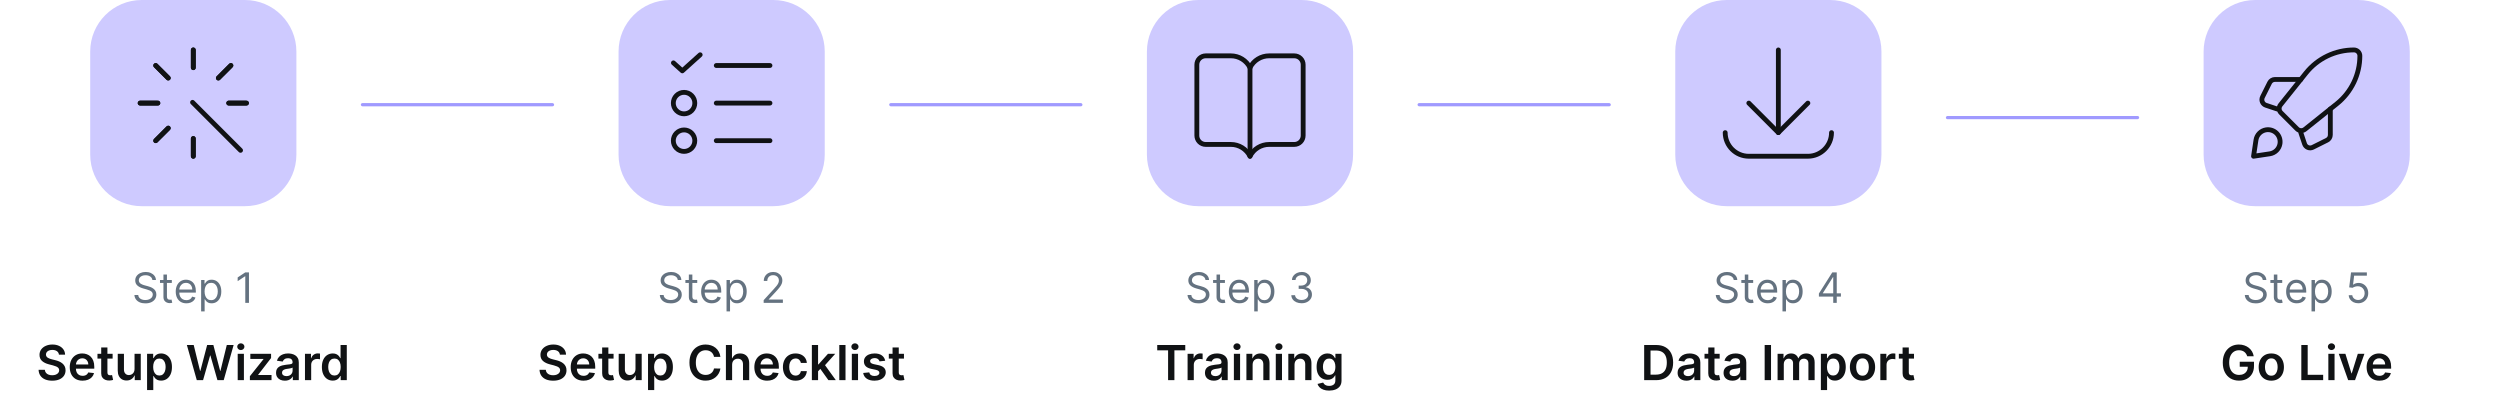 <svg width="776" height="124" viewBox="0 0 776 124" fill="none" xmlns="http://www.w3.org/2000/svg">
<path d="M28 16C28 7.163 35.163 0 44 0H76C84.837 0 92 7.163 92 16V48C92 56.837 84.837 64 76 64H44C35.163 64 28 56.837 28 48V16Z" fill="#CECAFF"/>
<g clip-path="url(#clip0_25_748)">
<path d="M60 43V48.5" stroke="#101214" stroke-width="1.5" stroke-linecap="round" stroke-linejoin="round"/>
<path d="M60 15.5V21" stroke="#101214" stroke-width="1.5" stroke-linecap="round" stroke-linejoin="round"/>
<path d="M52.222 39.778L48.333 43.667" stroke="#101214" stroke-width="1.5" stroke-linecap="round" stroke-linejoin="round"/>
<path d="M71.667 20.333L67.778 24.222" stroke="#101214" stroke-width="1.5" stroke-linecap="round" stroke-linejoin="round"/>
<path d="M49 32H43.5" stroke="#101214" stroke-width="1.5" stroke-linecap="round" stroke-linejoin="round"/>
<path d="M76.5 32H71" stroke="#101214" stroke-width="1.5" stroke-linecap="round" stroke-linejoin="round"/>
<path d="M52.222 24.222L48.333 20.333" stroke="#101214" stroke-width="1.5" stroke-linecap="round" stroke-linejoin="round"/>
<path d="M60 43V48.5" stroke="#101214" stroke-width="1.5" stroke-linecap="round" stroke-linejoin="round"/>
<path d="M60 15.5V21" stroke="#101214" stroke-width="1.5" stroke-linecap="round" stroke-linejoin="round"/>
<path d="M52.222 39.778L48.333 43.667" stroke="#101214" stroke-width="1.5" stroke-linecap="round" stroke-linejoin="round"/>
<path d="M71.667 20.333L67.778 24.222" stroke="#101214" stroke-width="1.5" stroke-linecap="round" stroke-linejoin="round"/>
<path d="M49 32H43.5" stroke="#101214" stroke-width="1.5" stroke-linecap="round" stroke-linejoin="round"/>
<path d="M76.5 32H71" stroke="#101214" stroke-width="1.5" stroke-linecap="round" stroke-linejoin="round"/>
<path d="M52.222 24.222L48.333 20.333" stroke="#101214" stroke-width="1.5" stroke-linecap="round" stroke-linejoin="round"/>
<path d="M74.667 46.667L59.768 31.768" stroke="#101214" stroke-width="1.5" stroke-linecap="round" stroke-linejoin="round"/>
</g>
<path d="M47.296 86.909C47.24 86.441 47.016 86.078 46.622 85.82C46.228 85.561 45.744 85.432 45.172 85.432C44.753 85.432 44.387 85.499 44.073 85.635C43.762 85.77 43.519 85.957 43.344 86.194C43.172 86.43 43.085 86.7 43.085 87.001C43.085 87.254 43.145 87.471 43.265 87.652C43.389 87.831 43.545 87.98 43.736 88.1C43.927 88.217 44.127 88.314 44.336 88.391C44.546 88.465 44.738 88.525 44.913 88.571L45.874 88.829C46.12 88.894 46.394 88.983 46.695 89.097C47 89.211 47.291 89.367 47.568 89.564C47.848 89.757 48.079 90.007 48.26 90.311C48.442 90.616 48.533 90.99 48.533 91.433C48.533 91.944 48.399 92.406 48.131 92.818C47.867 93.231 47.479 93.558 46.968 93.802C46.46 94.045 45.843 94.166 45.117 94.166C44.44 94.166 43.853 94.057 43.358 93.838C42.865 93.62 42.477 93.315 42.194 92.924C41.914 92.534 41.756 92.079 41.719 91.562H42.901C42.931 91.919 43.051 92.215 43.261 92.449C43.473 92.68 43.741 92.852 44.064 92.966C44.39 93.077 44.741 93.132 45.117 93.132C45.554 93.132 45.946 93.061 46.294 92.92C46.642 92.775 46.917 92.575 47.12 92.32C47.323 92.061 47.425 91.76 47.425 91.415C47.425 91.101 47.337 90.845 47.162 90.648C46.986 90.451 46.755 90.291 46.469 90.168C46.183 90.045 45.874 89.938 45.541 89.845L44.378 89.513C43.639 89.3 43.055 88.997 42.624 88.603C42.193 88.209 41.977 87.694 41.977 87.057C41.977 86.528 42.12 86.066 42.407 85.672C42.696 85.275 43.084 84.967 43.57 84.749C44.059 84.527 44.606 84.416 45.209 84.416C45.818 84.416 46.36 84.525 46.834 84.744C47.308 84.959 47.683 85.255 47.96 85.63C48.24 86.006 48.388 86.432 48.404 86.909H47.296ZM53.334 86.909V87.832H49.66V86.909H53.334ZM50.731 85.21H51.82V91.969C51.82 92.276 51.865 92.507 51.954 92.661C52.046 92.812 52.163 92.914 52.305 92.966C52.45 93.015 52.602 93.04 52.762 93.04C52.882 93.04 52.98 93.034 53.057 93.021C53.134 93.006 53.196 92.994 53.242 92.984L53.464 93.963C53.39 93.991 53.287 94.019 53.154 94.046C53.022 94.077 52.854 94.092 52.651 94.092C52.343 94.092 52.042 94.026 51.746 93.894C51.454 93.761 51.211 93.56 51.017 93.289C50.826 93.018 50.731 92.677 50.731 92.264V85.21ZM57.853 94.148C57.17 94.148 56.581 93.997 56.085 93.695C55.593 93.391 55.212 92.966 54.945 92.421C54.68 91.873 54.548 91.236 54.548 90.51C54.548 89.784 54.68 89.144 54.945 88.59C55.212 88.032 55.585 87.599 56.062 87.288C56.542 86.974 57.102 86.817 57.742 86.817C58.112 86.817 58.476 86.878 58.836 87.001C59.197 87.124 59.524 87.325 59.82 87.602C60.115 87.876 60.351 88.239 60.526 88.691C60.702 89.144 60.789 89.701 60.789 90.362V90.824H55.323V89.882H59.681C59.681 89.482 59.601 89.125 59.441 88.811C59.284 88.497 59.06 88.249 58.767 88.068C58.478 87.886 58.136 87.796 57.742 87.796C57.308 87.796 56.933 87.903 56.616 88.119C56.302 88.331 56.06 88.608 55.891 88.95C55.722 89.291 55.637 89.657 55.637 90.048V90.676C55.637 91.212 55.73 91.666 55.914 92.038C56.102 92.407 56.362 92.689 56.694 92.883C57.027 93.074 57.413 93.169 57.853 93.169C58.139 93.169 58.398 93.129 58.629 93.049C58.863 92.966 59.064 92.843 59.233 92.68C59.403 92.513 59.533 92.307 59.626 92.061L60.678 92.356C60.568 92.713 60.381 93.028 60.12 93.298C59.858 93.566 59.535 93.775 59.15 93.926C58.766 94.074 58.333 94.148 57.853 94.148ZM62.43 96.659V86.909H63.482V88.035H63.611C63.691 87.912 63.802 87.755 63.944 87.565C64.088 87.371 64.295 87.198 64.562 87.048C64.833 86.894 65.2 86.817 65.661 86.817C66.258 86.817 66.784 86.966 67.24 87.265C67.695 87.563 68.051 87.986 68.306 88.534C68.562 89.082 68.69 89.728 68.69 90.473C68.69 91.224 68.562 91.875 68.306 92.426C68.051 92.974 67.697 93.398 67.245 93.7C66.792 93.999 66.27 94.148 65.68 94.148C65.224 94.148 64.859 94.072 64.585 93.921C64.312 93.768 64.101 93.594 63.953 93.4C63.805 93.203 63.691 93.04 63.611 92.91H63.519V96.659H62.43ZM63.501 90.454C63.501 90.99 63.579 91.463 63.736 91.872C63.893 92.278 64.122 92.597 64.424 92.827C64.726 93.055 65.095 93.169 65.532 93.169C65.987 93.169 66.368 93.049 66.672 92.809C66.98 92.566 67.211 92.24 67.365 91.83C67.522 91.418 67.6 90.959 67.6 90.454C67.6 89.956 67.523 89.507 67.369 89.106C67.219 88.703 66.989 88.385 66.681 88.151C66.377 87.914 65.994 87.796 65.532 87.796C65.089 87.796 64.716 87.908 64.415 88.132C64.113 88.354 63.885 88.665 63.731 89.065C63.578 89.462 63.501 89.925 63.501 90.454ZM77.279 84.546V94H76.135V85.746H76.079L73.771 87.278V86.115L76.135 84.546H77.279Z" fill="#647280"/>
<path d="M18.298 110.09C18.248 109.625 18.039 109.262 17.669 109.003C17.303 108.744 16.828 108.614 16.242 108.614C15.83 108.614 15.476 108.676 15.182 108.801C14.887 108.925 14.661 109.094 14.505 109.307C14.349 109.52 14.269 109.763 14.265 110.037C14.265 110.264 14.317 110.461 14.42 110.628C14.527 110.795 14.67 110.937 14.851 111.054C15.033 111.168 15.233 111.263 15.453 111.342C15.674 111.42 15.896 111.485 16.119 111.539L17.142 111.794C17.554 111.89 17.95 112.02 18.33 112.183C18.713 112.347 19.056 112.553 19.358 112.801C19.663 113.05 19.905 113.35 20.082 113.701C20.26 114.053 20.349 114.465 20.349 114.937C20.349 115.576 20.185 116.139 19.858 116.626C19.532 117.109 19.059 117.487 18.442 117.76C17.827 118.03 17.083 118.165 16.21 118.165C15.361 118.165 14.624 118.034 13.999 117.771C13.378 117.508 12.891 117.125 12.54 116.62C12.192 116.116 12.003 115.502 11.975 114.777H13.919C13.948 115.157 14.065 115.473 14.271 115.725C14.477 115.978 14.745 116.166 15.075 116.29C15.409 116.414 15.782 116.477 16.194 116.477C16.623 116.477 17 116.413 17.323 116.285C17.65 116.153 17.905 115.972 18.09 115.741C18.275 115.507 18.369 115.234 18.372 114.921C18.369 114.637 18.285 114.403 18.122 114.218C17.959 114.03 17.73 113.874 17.435 113.749C17.144 113.621 16.803 113.508 16.412 113.408L15.171 113.089C14.273 112.858 13.562 112.508 13.04 112.039C12.522 111.567 12.263 110.94 12.263 110.159C12.263 109.516 12.437 108.953 12.785 108.471C13.136 107.988 13.614 107.613 14.217 107.347C14.821 107.077 15.505 106.942 16.268 106.942C17.043 106.942 17.721 107.077 18.303 107.347C18.889 107.613 19.349 107.984 19.683 108.46C20.017 108.932 20.189 109.475 20.199 110.09H18.298ZM25.625 118.16C24.805 118.16 24.096 117.989 23.5 117.648C22.906 117.304 22.45 116.817 22.131 116.189C21.811 115.557 21.651 114.813 21.651 113.957C21.651 113.115 21.811 112.377 22.131 111.741C22.454 111.102 22.905 110.605 23.483 110.25C24.062 109.891 24.742 109.712 25.524 109.712C26.028 109.712 26.504 109.793 26.951 109.957C27.402 110.116 27.8 110.365 28.144 110.702C28.492 111.04 28.766 111.469 28.965 111.991C29.163 112.51 29.263 113.128 29.263 113.845V114.436H22.557V113.137H27.415C27.411 112.767 27.331 112.439 27.175 112.151C27.019 111.86 26.8 111.631 26.52 111.464C26.243 111.297 25.92 111.214 25.55 111.214C25.156 111.214 24.81 111.31 24.512 111.501C24.213 111.69 23.981 111.938 23.814 112.247C23.65 112.553 23.567 112.888 23.563 113.254V114.388C23.563 114.864 23.65 115.273 23.824 115.614C23.998 115.951 24.242 116.21 24.554 116.391C24.867 116.569 25.232 116.658 25.651 116.658C25.932 116.658 26.186 116.619 26.413 116.54C26.64 116.459 26.837 116.34 27.004 116.184C27.171 116.027 27.297 115.834 27.383 115.603L29.183 115.805C29.069 116.281 28.853 116.697 28.533 117.052C28.217 117.403 27.812 117.677 27.319 117.872C26.825 118.064 26.261 118.16 25.625 118.16ZM34.957 109.818V111.31H30.254V109.818H34.957ZM31.415 107.858H33.343V115.539C33.343 115.798 33.382 115.997 33.461 116.136C33.542 116.271 33.649 116.363 33.78 116.413C33.911 116.462 34.057 116.487 34.217 116.487C34.338 116.487 34.448 116.478 34.547 116.461C34.65 116.443 34.728 116.427 34.782 116.413L35.106 117.92C35.004 117.956 34.856 117.995 34.664 118.037C34.476 118.08 34.245 118.105 33.972 118.112C33.489 118.126 33.054 118.053 32.667 117.893C32.28 117.73 31.973 117.478 31.745 117.137C31.522 116.796 31.412 116.37 31.415 115.859V107.858ZM41.762 114.559V109.818H43.691V118H41.821V116.546H41.736C41.551 117.004 41.247 117.379 40.825 117.67C40.406 117.961 39.889 118.107 39.275 118.107C38.739 118.107 38.264 117.988 37.852 117.75C37.444 117.508 37.125 117.158 36.894 116.7C36.663 116.239 36.547 115.681 36.547 115.028V109.818H38.476V114.729C38.476 115.248 38.618 115.66 38.902 115.965C39.186 116.271 39.559 116.423 40.02 116.423C40.305 116.423 40.58 116.354 40.846 116.216C41.112 116.077 41.331 115.871 41.501 115.598C41.675 115.321 41.762 114.974 41.762 114.559ZM45.651 121.068V109.818H47.547V111.171H47.659C47.759 110.972 47.899 110.761 48.08 110.537C48.261 110.31 48.506 110.116 48.815 109.957C49.124 109.793 49.518 109.712 49.998 109.712C50.63 109.712 51.2 109.873 51.707 110.196C52.219 110.516 52.624 110.99 52.922 111.619C53.224 112.244 53.375 113.011 53.375 113.92C53.375 114.818 53.227 115.582 52.933 116.21C52.638 116.839 52.237 117.318 51.729 117.648C51.221 117.979 50.646 118.144 50.003 118.144C49.534 118.144 49.145 118.066 48.836 117.909C48.527 117.753 48.279 117.565 48.091 117.345C47.906 117.121 47.762 116.91 47.659 116.711H47.579V121.068H45.651ZM47.542 113.909C47.542 114.438 47.617 114.902 47.766 115.299C47.918 115.697 48.137 116.008 48.421 116.232C48.709 116.452 49.056 116.562 49.465 116.562C49.891 116.562 50.248 116.448 50.536 116.221C50.823 115.99 51.04 115.676 51.185 115.278C51.335 114.877 51.409 114.42 51.409 113.909C51.409 113.401 51.336 112.95 51.191 112.556C51.045 112.162 50.828 111.853 50.541 111.629C50.253 111.406 49.895 111.294 49.465 111.294C49.053 111.294 48.703 111.402 48.416 111.619C48.128 111.835 47.91 112.139 47.76 112.529C47.615 112.92 47.542 113.38 47.542 113.909ZM61.083 118L58.004 107.091H60.129L62.095 115.108H62.196L64.295 107.091H66.228L68.332 115.113H68.428L70.394 107.091H72.519L69.44 118H67.491L65.307 110.346H65.222L63.032 118H61.083ZM73.782 118V109.818H75.71V118H73.782ZM74.751 108.657C74.446 108.657 74.183 108.556 73.963 108.353C73.743 108.147 73.633 107.901 73.633 107.613C73.633 107.322 73.743 107.075 73.963 106.873C74.183 106.667 74.446 106.564 74.751 106.564C75.06 106.564 75.323 106.667 75.54 106.873C75.76 107.075 75.87 107.322 75.87 107.613C75.87 107.901 75.76 108.147 75.54 108.353C75.323 108.556 75.06 108.657 74.751 108.657ZM77.564 118V116.775L81.783 111.485V111.416H77.702V109.818H84.142V111.134L80.126 116.333V116.402H84.281V118H77.564ZM88.425 118.165C87.907 118.165 87.44 118.073 87.024 117.888C86.612 117.7 86.286 117.423 86.044 117.057C85.806 116.691 85.687 116.24 85.687 115.704C85.687 115.243 85.772 114.861 85.943 114.559C86.113 114.257 86.346 114.016 86.641 113.835C86.935 113.653 87.267 113.517 87.637 113.424C88.01 113.328 88.395 113.259 88.793 113.217C89.272 113.167 89.661 113.123 89.959 113.083C90.257 113.041 90.474 112.977 90.609 112.892C90.748 112.803 90.817 112.666 90.817 112.482V112.45C90.817 112.048 90.698 111.738 90.46 111.517C90.222 111.297 89.879 111.187 89.432 111.187C88.96 111.187 88.585 111.29 88.308 111.496C88.034 111.702 87.85 111.945 87.754 112.226L85.954 111.97C86.096 111.473 86.33 111.058 86.657 110.724C86.983 110.386 87.383 110.134 87.855 109.967C88.328 109.797 88.85 109.712 89.421 109.712C89.815 109.712 90.208 109.758 90.598 109.85C90.989 109.942 91.346 110.095 91.669 110.308C91.992 110.518 92.251 110.804 92.447 111.166C92.646 111.528 92.745 111.981 92.745 112.524V118H90.891V116.876H90.828C90.71 117.103 90.545 117.316 90.332 117.515C90.123 117.711 89.858 117.869 89.538 117.989C89.222 118.107 88.851 118.165 88.425 118.165ZM88.926 116.748C89.313 116.748 89.648 116.672 89.933 116.519C90.217 116.363 90.435 116.157 90.588 115.901C90.744 115.646 90.822 115.367 90.822 115.065V114.101C90.762 114.151 90.659 114.197 90.513 114.239C90.371 114.282 90.211 114.319 90.034 114.351C89.856 114.383 89.68 114.412 89.506 114.436C89.332 114.461 89.181 114.483 89.054 114.5C88.766 114.539 88.509 114.603 88.281 114.692C88.054 114.781 87.875 114.905 87.743 115.065C87.612 115.221 87.546 115.424 87.546 115.672C87.546 116.027 87.676 116.295 87.935 116.477C88.194 116.658 88.525 116.748 88.926 116.748ZM94.662 118V109.818H96.531V111.182H96.616C96.766 110.71 97.021 110.346 97.383 110.09C97.749 109.831 98.166 109.701 98.635 109.701C98.742 109.701 98.861 109.706 98.992 109.717C99.127 109.724 99.239 109.737 99.328 109.754V111.528C99.246 111.5 99.116 111.475 98.939 111.453C98.765 111.429 98.596 111.416 98.433 111.416C98.081 111.416 97.765 111.493 97.485 111.645C97.208 111.794 96.989 112.002 96.829 112.268C96.67 112.535 96.59 112.842 96.59 113.19V118H94.662ZM103.286 118.144C102.643 118.144 102.068 117.979 101.56 117.648C101.052 117.318 100.651 116.839 100.356 116.21C100.061 115.582 99.914 114.818 99.914 113.92C99.914 113.011 100.063 112.244 100.361 111.619C100.663 110.99 101.07 110.516 101.581 110.196C102.092 109.873 102.662 109.712 103.291 109.712C103.77 109.712 104.164 109.793 104.473 109.957C104.782 110.116 105.027 110.31 105.209 110.537C105.39 110.761 105.53 110.972 105.629 111.171H105.709V107.091H107.643V118H105.747V116.711H105.629C105.53 116.91 105.386 117.121 105.198 117.345C105.01 117.565 104.761 117.753 104.452 117.909C104.143 118.066 103.754 118.144 103.286 118.144ZM103.824 116.562C104.232 116.562 104.58 116.452 104.868 116.232C105.155 116.008 105.374 115.697 105.523 115.299C105.672 114.902 105.747 114.438 105.747 113.909C105.747 113.38 105.672 112.92 105.523 112.529C105.377 112.139 105.161 111.835 104.873 111.619C104.589 111.402 104.239 111.294 103.824 111.294C103.394 111.294 103.035 111.406 102.748 111.629C102.46 111.853 102.243 112.162 102.098 112.556C101.952 112.95 101.879 113.401 101.879 113.909C101.879 114.42 101.952 114.877 102.098 115.278C102.247 115.676 102.465 115.99 102.753 116.221C103.044 116.448 103.401 116.562 103.824 116.562Z" fill="#101214"/>
<path d="M192 16C192 7.163 199.163 0 208 0H240C248.837 0 256 7.163 256 16V48C256 56.837 248.837 64 240 64H208C199.163 64 192 56.837 192 48V16Z" fill="#CECAFF"/>
<path d="M222.333 32H239" stroke="#101214" stroke-width="1.5" stroke-linecap="round" stroke-linejoin="round"/>
<path d="M214.69 29.643C215.991 30.945 215.991 33.055 214.69 34.357C213.388 35.658 211.278 35.658 209.976 34.357C208.675 33.055 208.675 30.945 209.976 29.643C211.278 28.342 213.388 28.342 214.69 29.643Z" stroke="#101214" stroke-width="1.5" stroke-linecap="round" stroke-linejoin="round"/>
<path d="M222.333 20.334H239" stroke="#101214" stroke-width="1.5" stroke-linecap="round" stroke-linejoin="round"/>
<path d="M209.033 19.513L211.788 21.993L217.333 17" stroke="#101214" stroke-width="1.5" stroke-linecap="round" stroke-linejoin="round"/>
<path d="M222.333 43.666H239" stroke="#101214" stroke-width="1.5" stroke-linecap="round" stroke-linejoin="round"/>
<path d="M214.69 41.31C215.991 42.612 215.991 44.722 214.69 46.023C213.388 47.325 211.278 47.325 209.976 46.023C208.675 44.722 208.675 42.612 209.976 41.31C211.278 40.008 213.388 40.008 214.69 41.31Z" stroke="#101214" stroke-width="1.5" stroke-linecap="round" stroke-linejoin="round"/>
<path d="M210.382 86.909C210.326 86.441 210.101 86.078 209.708 85.82C209.314 85.561 208.83 85.432 208.258 85.432C207.839 85.432 207.473 85.499 207.159 85.635C206.848 85.77 206.605 85.957 206.43 86.194C206.257 86.43 206.171 86.7 206.171 87.001C206.171 87.254 206.231 87.471 206.351 87.652C206.474 87.831 206.631 87.98 206.822 88.1C207.013 88.217 207.213 88.314 207.422 88.391C207.632 88.465 207.824 88.525 207.999 88.571L208.96 88.829C209.206 88.894 209.48 88.983 209.781 89.097C210.086 89.211 210.377 89.367 210.654 89.564C210.934 89.757 211.165 90.007 211.346 90.311C211.528 90.616 211.619 90.99 211.619 91.433C211.619 91.944 211.485 92.406 211.217 92.818C210.952 93.231 210.565 93.558 210.054 93.802C209.546 94.045 208.929 94.166 208.203 94.166C207.525 94.166 206.939 94.057 206.444 93.838C205.951 93.62 205.563 93.315 205.28 92.924C205 92.534 204.842 92.079 204.805 91.562H205.987C206.017 91.919 206.137 92.215 206.347 92.449C206.559 92.68 206.827 92.852 207.15 92.966C207.476 93.077 207.827 93.132 208.203 93.132C208.64 93.132 209.032 93.061 209.38 92.92C209.728 92.775 210.003 92.575 210.206 92.32C210.409 92.061 210.511 91.76 210.511 91.415C210.511 91.101 210.423 90.845 210.248 90.648C210.072 90.451 209.841 90.291 209.555 90.168C209.269 90.045 208.96 89.938 208.627 89.845L207.464 89.513C206.725 89.3 206.141 88.997 205.71 88.603C205.279 88.209 205.063 87.694 205.063 87.057C205.063 86.528 205.206 86.066 205.493 85.672C205.782 85.275 206.17 84.967 206.656 84.749C207.145 84.527 207.692 84.416 208.295 84.416C208.904 84.416 209.446 84.525 209.92 84.744C210.394 84.959 210.769 85.255 211.046 85.63C211.326 86.006 211.474 86.432 211.489 86.909H210.382ZM216.42 86.909V87.832H212.746V86.909H216.42ZM213.817 85.21H214.906V91.969C214.906 92.276 214.951 92.507 215.04 92.661C215.132 92.812 215.249 92.914 215.391 92.966C215.535 93.015 215.688 93.04 215.848 93.04C215.968 93.04 216.066 93.034 216.143 93.021C216.22 93.006 216.282 92.994 216.328 92.984L216.55 93.963C216.476 93.991 216.373 94.019 216.24 94.046C216.108 94.077 215.94 94.092 215.737 94.092C215.429 94.092 215.128 94.026 214.832 93.894C214.54 93.761 214.297 93.56 214.103 93.289C213.912 93.018 213.817 92.677 213.817 92.264V85.21ZM220.939 94.148C220.256 94.148 219.666 93.997 219.171 93.695C218.679 93.391 218.298 92.966 218.031 92.421C217.766 91.873 217.634 91.236 217.634 90.51C217.634 89.784 217.766 89.144 218.031 88.59C218.298 88.032 218.671 87.599 219.148 87.288C219.628 86.974 220.188 86.817 220.828 86.817C221.198 86.817 221.562 86.878 221.922 87.001C222.282 87.124 222.61 87.325 222.906 87.602C223.201 87.876 223.437 88.239 223.612 88.691C223.787 89.144 223.875 89.701 223.875 90.362V90.824H218.409V89.882H222.767C222.767 89.482 222.687 89.125 222.527 88.811C222.37 88.497 222.146 88.249 221.853 88.068C221.564 87.886 221.222 87.796 220.828 87.796C220.394 87.796 220.019 87.903 219.702 88.119C219.388 88.331 219.146 88.608 218.977 88.95C218.808 89.291 218.723 89.657 218.723 90.048V90.676C218.723 91.212 218.815 91.666 219 92.038C219.188 92.407 219.448 92.689 219.78 92.883C220.113 93.074 220.499 93.169 220.939 93.169C221.225 93.169 221.484 93.129 221.715 93.049C221.949 92.966 222.15 92.843 222.319 92.68C222.489 92.513 222.619 92.307 222.712 92.061L223.764 92.356C223.654 92.713 223.467 93.028 223.206 93.298C222.944 93.566 222.621 93.775 222.236 93.926C221.852 94.074 221.419 94.148 220.939 94.148ZM225.516 96.659V86.909H226.568V88.035H226.697C226.777 87.912 226.888 87.755 227.03 87.565C227.174 87.371 227.381 87.198 227.648 87.048C227.919 86.894 228.285 86.817 228.747 86.817C229.344 86.817 229.87 86.966 230.326 87.265C230.781 87.563 231.137 87.986 231.392 88.534C231.648 89.082 231.776 89.728 231.776 90.473C231.776 91.224 231.648 91.875 231.392 92.426C231.137 92.974 230.783 93.398 230.331 93.7C229.878 93.999 229.356 94.148 228.766 94.148C228.31 94.148 227.945 94.072 227.671 93.921C227.398 93.768 227.187 93.594 227.039 93.4C226.891 93.203 226.777 93.04 226.697 92.91H226.605V96.659H225.516ZM226.587 90.454C226.587 90.99 226.665 91.463 226.822 91.872C226.979 92.278 227.208 92.597 227.51 92.827C227.811 93.055 228.181 93.169 228.618 93.169C229.073 93.169 229.453 93.049 229.758 92.809C230.066 92.566 230.297 92.24 230.451 91.83C230.608 91.418 230.686 90.959 230.686 90.454C230.686 89.956 230.609 89.507 230.455 89.106C230.304 88.703 230.075 88.385 229.767 88.151C229.463 87.914 229.079 87.796 228.618 87.796C228.175 87.796 227.802 87.908 227.501 88.132C227.199 88.354 226.971 88.665 226.817 89.065C226.664 89.462 226.587 89.925 226.587 90.454ZM237.041 94V93.169L240.162 89.753C240.528 89.353 240.83 89.005 241.067 88.71C241.304 88.411 241.479 88.131 241.593 87.869C241.71 87.605 241.769 87.328 241.769 87.038C241.769 86.706 241.689 86.418 241.529 86.175C241.372 85.932 241.156 85.744 240.882 85.612C240.608 85.48 240.301 85.413 239.959 85.413C239.596 85.413 239.279 85.489 239.008 85.64C238.74 85.787 238.533 85.995 238.385 86.263C238.24 86.531 238.168 86.844 238.168 87.204H237.078C237.078 86.651 237.206 86.164 237.462 85.746C237.717 85.327 238.065 85.001 238.505 84.767C238.948 84.533 239.445 84.416 239.996 84.416C240.55 84.416 241.041 84.533 241.469 84.767C241.896 85.001 242.232 85.316 242.475 85.713C242.718 86.11 242.84 86.552 242.84 87.038C242.84 87.386 242.777 87.726 242.65 88.059C242.527 88.388 242.312 88.756 242.004 89.162C241.699 89.565 241.276 90.058 240.735 90.639L238.611 92.91V92.984H243.006V94H237.041Z" fill="#647280"/>
<path d="M173.792 110.09C173.742 109.625 173.532 109.262 173.163 109.003C172.797 108.744 172.321 108.614 171.735 108.614C171.323 108.614 170.97 108.676 170.675 108.801C170.381 108.925 170.155 109.094 169.999 109.307C169.843 109.52 169.763 109.763 169.759 110.037C169.759 110.264 169.811 110.461 169.914 110.628C170.02 110.795 170.164 110.937 170.345 111.054C170.526 111.168 170.727 111.263 170.947 111.342C171.167 111.42 171.389 111.485 171.613 111.539L172.636 111.794C173.048 111.89 173.444 112.02 173.823 112.183C174.207 112.347 174.55 112.553 174.852 112.801C175.157 113.05 175.398 113.35 175.576 113.701C175.754 114.053 175.842 114.465 175.842 114.937C175.842 115.576 175.679 116.139 175.352 116.626C175.026 117.109 174.553 117.487 173.935 117.76C173.321 118.03 172.577 118.165 171.703 118.165C170.855 118.165 170.118 118.034 169.493 117.771C168.871 117.508 168.385 117.125 168.033 116.62C167.685 116.116 167.497 115.502 167.469 114.777H169.413C169.441 115.157 169.559 115.473 169.765 115.725C169.97 115.978 170.239 116.166 170.569 116.29C170.903 116.414 171.276 116.477 171.687 116.477C172.117 116.477 172.494 116.413 172.817 116.285C173.143 116.153 173.399 115.972 173.584 115.741C173.768 115.507 173.863 115.234 173.866 114.921C173.863 114.637 173.779 114.403 173.616 114.218C173.452 114.03 173.223 113.874 172.929 113.749C172.637 113.621 172.296 113.508 171.906 113.408L170.665 113.089C169.766 112.858 169.056 112.508 168.534 112.039C168.016 111.567 167.756 110.94 167.756 110.159C167.756 109.516 167.93 108.953 168.278 108.471C168.63 107.988 169.108 107.613 169.711 107.347C170.315 107.077 170.999 106.942 171.762 106.942C172.536 106.942 173.214 107.077 173.797 107.347C174.383 107.613 174.843 107.984 175.176 108.46C175.51 108.932 175.682 109.475 175.693 110.09H173.792ZM181.119 118.16C180.298 118.16 179.59 117.989 178.993 117.648C178.4 117.304 177.944 116.817 177.624 116.189C177.305 115.557 177.145 114.813 177.145 113.957C177.145 113.115 177.305 112.377 177.624 111.741C177.947 111.102 178.398 110.605 178.977 110.25C179.556 109.891 180.236 109.712 181.017 109.712C181.522 109.712 181.997 109.793 182.445 109.957C182.896 110.116 183.294 110.365 183.638 110.702C183.986 111.04 184.26 111.469 184.458 111.991C184.657 112.51 184.757 113.128 184.757 113.845V114.436H178.05V113.137H182.908C182.905 112.767 182.825 112.439 182.669 112.151C182.512 111.86 182.294 111.631 182.013 111.464C181.736 111.297 181.413 111.214 181.044 111.214C180.65 111.214 180.304 111.31 180.005 111.501C179.707 111.69 179.474 111.938 179.307 112.247C179.144 112.553 179.061 112.888 179.057 113.254V114.388C179.057 114.864 179.144 115.273 179.318 115.614C179.492 115.951 179.735 116.21 180.048 116.391C180.36 116.569 180.726 116.658 181.145 116.658C181.426 116.658 181.68 116.619 181.907 116.54C182.134 116.459 182.331 116.34 182.498 116.184C182.665 116.027 182.791 115.834 182.876 115.603L184.677 115.805C184.563 116.281 184.347 116.697 184.027 117.052C183.711 117.403 183.306 117.677 182.812 117.872C182.319 118.064 181.754 118.16 181.119 118.16ZM190.451 109.818V111.31H185.748V109.818H190.451ZM186.909 107.858H188.837V115.539C188.837 115.798 188.876 115.997 188.954 116.136C189.036 116.271 189.142 116.363 189.274 116.413C189.405 116.462 189.551 116.487 189.711 116.487C189.831 116.487 189.941 116.478 190.041 116.461C190.144 116.443 190.222 116.427 190.275 116.413L190.6 117.92C190.497 117.956 190.35 117.995 190.158 118.037C189.97 118.08 189.739 118.105 189.466 118.112C188.983 118.126 188.548 118.053 188.161 117.893C187.774 117.73 187.466 117.478 187.239 117.137C187.015 116.796 186.905 116.37 186.909 115.859V107.858ZM197.256 114.559V109.818H199.184V118H197.315V116.546H197.229C197.045 117.004 196.741 117.379 196.319 117.67C195.9 117.961 195.383 118.107 194.768 118.107C194.232 118.107 193.758 117.988 193.346 117.75C192.938 117.508 192.618 117.158 192.387 116.7C192.157 116.239 192.041 115.681 192.041 115.028V109.818H193.969V114.729C193.969 115.248 194.112 115.66 194.396 115.965C194.68 116.271 195.053 116.423 195.514 116.423C195.798 116.423 196.074 116.354 196.34 116.216C196.606 116.077 196.825 115.871 196.995 115.598C197.169 115.321 197.256 114.974 197.256 114.559ZM201.145 121.068V109.818H203.041V111.171H203.153C203.252 110.972 203.393 110.761 203.574 110.537C203.755 110.31 204 110.116 204.309 109.957C204.618 109.793 205.012 109.712 205.491 109.712C206.123 109.712 206.693 109.873 207.201 110.196C207.713 110.516 208.117 110.99 208.416 111.619C208.717 112.244 208.868 113.011 208.868 113.92C208.868 114.818 208.721 115.582 208.426 116.21C208.132 116.839 207.73 117.318 207.222 117.648C206.715 117.979 206.139 118.144 205.497 118.144C205.028 118.144 204.639 118.066 204.33 117.909C204.021 117.753 203.773 117.565 203.584 117.345C203.4 117.121 203.256 116.91 203.153 116.711H203.073V121.068H201.145ZM203.036 113.909C203.036 114.438 203.11 114.902 203.259 115.299C203.412 115.697 203.63 116.008 203.915 116.232C204.202 116.452 204.55 116.562 204.959 116.562C205.385 116.562 205.742 116.448 206.029 116.221C206.317 115.99 206.534 115.676 206.679 115.278C206.828 114.877 206.903 114.42 206.903 113.909C206.903 113.401 206.83 112.95 206.684 112.556C206.539 112.162 206.322 111.853 206.035 111.629C205.747 111.406 205.388 111.294 204.959 111.294C204.547 111.294 204.197 111.402 203.909 111.619C203.622 111.835 203.403 112.139 203.254 112.529C203.108 112.92 203.036 113.38 203.036 113.909ZM223.618 110.772H221.626C221.569 110.445 221.465 110.156 221.312 109.903C221.159 109.648 220.969 109.431 220.742 109.254C220.515 109.076 220.255 108.943 219.964 108.854C219.677 108.762 219.366 108.716 219.032 108.716C218.439 108.716 217.913 108.865 217.455 109.163C216.997 109.458 216.639 109.891 216.379 110.463C216.12 111.031 215.99 111.725 215.99 112.545C215.99 113.38 216.12 114.083 216.379 114.655C216.642 115.223 217.001 115.653 217.455 115.944C217.913 116.232 218.437 116.375 219.027 116.375C219.353 116.375 219.659 116.333 219.943 116.248C220.231 116.159 220.488 116.029 220.715 115.859C220.946 115.688 221.14 115.479 221.296 115.23C221.456 114.982 221.566 114.697 221.626 114.378L223.618 114.388C223.544 114.907 223.382 115.393 223.134 115.848C222.889 116.303 222.567 116.704 222.169 117.052C221.772 117.396 221.307 117.666 220.774 117.862C220.241 118.053 219.65 118.149 219 118.149C218.041 118.149 217.185 117.927 216.433 117.483C215.68 117.039 215.087 116.398 214.653 115.56C214.22 114.722 214.004 113.717 214.004 112.545C214.004 111.37 214.222 110.365 214.659 109.531C215.096 108.692 215.69 108.051 216.443 107.608C217.196 107.164 218.048 106.942 219 106.942C219.607 106.942 220.172 107.027 220.694 107.197C221.216 107.368 221.681 107.618 222.09 107.949C222.498 108.275 222.834 108.676 223.096 109.152C223.363 109.625 223.537 110.164 223.618 110.772ZM227.249 113.206V118H225.32V107.091H227.206V111.208H227.302C227.494 110.747 227.79 110.383 228.191 110.116C228.596 109.847 229.111 109.712 229.736 109.712C230.304 109.712 230.8 109.831 231.222 110.069C231.645 110.306 231.972 110.654 232.202 111.113C232.437 111.571 232.554 112.13 232.554 112.79V118H230.626V113.089C230.626 112.538 230.484 112.11 230.2 111.805C229.919 111.496 229.525 111.342 229.017 111.342C228.676 111.342 228.371 111.416 228.101 111.565C227.835 111.711 227.625 111.922 227.472 112.199C227.323 112.476 227.249 112.812 227.249 113.206ZM238.119 118.16C237.299 118.16 236.59 117.989 235.994 117.648C235.401 117.304 234.945 116.817 234.625 116.189C234.305 115.557 234.146 114.813 234.146 113.957C234.146 113.115 234.305 112.377 234.625 111.741C234.948 111.102 235.399 110.605 235.978 110.25C236.557 109.891 237.237 109.712 238.018 109.712C238.522 109.712 238.998 109.793 239.446 109.957C239.897 110.116 240.294 110.365 240.639 110.702C240.987 111.04 241.26 111.469 241.459 111.991C241.658 112.51 241.757 113.128 241.757 113.845V114.436H235.051V113.137H239.909C239.905 112.767 239.826 112.439 239.669 112.151C239.513 111.86 239.295 111.631 239.014 111.464C238.737 111.297 238.414 111.214 238.045 111.214C237.65 111.214 237.304 111.31 237.006 111.501C236.708 111.69 236.475 111.938 236.308 112.247C236.145 112.553 236.061 112.888 236.058 113.254V114.388C236.058 114.864 236.145 115.273 236.319 115.614C236.493 115.951 236.736 116.21 237.049 116.391C237.361 116.569 237.727 116.658 238.146 116.658C238.426 116.658 238.68 116.619 238.908 116.54C239.135 116.459 239.332 116.34 239.499 116.184C239.666 116.027 239.792 115.834 239.877 115.603L241.677 115.805C241.564 116.281 241.347 116.697 241.028 117.052C240.712 117.403 240.307 117.677 239.813 117.872C239.32 118.064 238.755 118.16 238.119 118.16ZM246.935 118.16C246.118 118.16 245.417 117.98 244.831 117.622C244.249 117.263 243.799 116.768 243.483 116.136C243.171 115.5 243.015 114.768 243.015 113.941C243.015 113.11 243.174 112.377 243.494 111.741C243.814 111.102 244.265 110.605 244.847 110.25C245.433 109.891 246.125 109.712 246.924 109.712C247.588 109.712 248.176 109.834 248.688 110.079C249.202 110.321 249.613 110.663 249.918 111.107C250.223 111.548 250.397 112.062 250.44 112.652H248.597C248.522 112.258 248.345 111.929 248.064 111.667C247.787 111.4 247.416 111.267 246.951 111.267C246.557 111.267 246.211 111.374 245.912 111.587C245.614 111.796 245.381 112.098 245.215 112.492C245.051 112.886 244.97 113.359 244.97 113.909C244.97 114.467 245.051 114.946 245.215 115.347C245.378 115.745 245.607 116.052 245.902 116.269C246.2 116.482 246.55 116.588 246.951 116.588C247.235 116.588 247.489 116.535 247.713 116.429C247.94 116.319 248.13 116.161 248.283 115.955C248.435 115.749 248.54 115.498 248.597 115.203H250.44C250.394 115.782 250.223 116.295 249.929 116.743C249.634 117.187 249.233 117.535 248.725 117.787C248.217 118.036 247.62 118.16 246.935 118.16ZM253.759 115.433L253.753 113.105H254.062L257.003 109.818H259.256L255.639 113.845H255.24L253.759 115.433ZM252.001 118V107.091H253.929V118H252.001ZM257.136 118L254.472 114.277L255.772 112.918L259.442 118H257.136ZM262.447 107.091V118H260.518V107.091H262.447ZM264.407 118V109.818H266.335V118H264.407ZM265.377 108.657C265.071 108.657 264.808 108.556 264.588 108.353C264.368 108.147 264.258 107.901 264.258 107.613C264.258 107.322 264.368 107.075 264.588 106.873C264.808 106.667 265.071 106.564 265.377 106.564C265.685 106.564 265.948 106.667 266.165 106.873C266.385 107.075 266.495 107.322 266.495 107.613C266.495 107.901 266.385 108.147 266.165 108.353C265.948 108.556 265.685 108.657 265.377 108.657ZM274.762 111.981L273.005 112.173C272.955 111.995 272.868 111.828 272.744 111.672C272.623 111.516 272.459 111.39 272.253 111.294C272.047 111.198 271.795 111.15 271.497 111.15C271.096 111.15 270.758 111.237 270.485 111.411C270.215 111.585 270.082 111.81 270.085 112.087C270.082 112.325 270.169 112.519 270.346 112.668C270.528 112.817 270.826 112.94 271.241 113.036L272.637 113.334C273.411 113.501 273.986 113.765 274.363 114.127C274.743 114.49 274.935 114.964 274.938 115.55C274.935 116.065 274.784 116.519 274.485 116.913C274.191 117.304 273.78 117.609 273.255 117.83C272.729 118.05 272.126 118.16 271.444 118.16C270.442 118.16 269.636 117.95 269.025 117.531C268.415 117.109 268.051 116.521 267.933 115.768L269.814 115.587C269.899 115.956 270.08 116.235 270.357 116.423C270.634 116.612 270.995 116.706 271.438 116.706C271.897 116.706 272.264 116.612 272.541 116.423C272.822 116.235 272.962 116.002 272.962 115.725C272.962 115.491 272.871 115.298 272.69 115.145C272.513 114.992 272.236 114.875 271.859 114.793L270.464 114.5C269.679 114.337 269.098 114.062 268.722 113.675C268.345 113.284 268.159 112.79 268.163 112.194C268.159 111.69 268.296 111.253 268.573 110.884C268.853 110.511 269.242 110.223 269.739 110.021C270.24 109.815 270.817 109.712 271.47 109.712C272.429 109.712 273.184 109.916 273.734 110.324C274.288 110.733 274.631 111.285 274.762 111.981ZM280.591 109.818V111.31H275.888V109.818H280.591ZM277.049 107.858H278.977V115.539C278.977 115.798 279.016 115.997 279.094 116.136C279.176 116.271 279.283 116.363 279.414 116.413C279.545 116.462 279.691 116.487 279.851 116.487C279.972 116.487 280.082 116.478 280.181 116.461C280.284 116.443 280.362 116.427 280.415 116.413L280.74 117.92C280.637 117.956 280.49 117.995 280.298 118.037C280.11 118.08 279.879 118.105 279.606 118.112C279.123 118.126 278.688 118.053 278.301 117.893C277.914 117.73 277.606 117.478 277.379 117.137C277.155 116.796 277.045 116.37 277.049 115.859V107.858Z" fill="#101214"/>
<path d="M356 16C356 7.163 363.163 0 372 0H404C412.837 0 420 7.163 420 16V48C420 56.837 412.837 64 404 64H372C363.163 64 356 56.837 356 48V16Z" fill="#CECAFF"/>
<g clip-path="url(#clip1_25_748)">
<path d="M401.758 17.333H393.94C392.707 17.331 391.498 17.674 390.448 18.321C389.399 18.969 388.551 19.896 388 21C387.449 19.896 386.601 18.969 385.552 18.321C384.502 17.674 383.293 17.331 382.06 17.333L374.249 17.334C373.888 17.334 373.53 17.405 373.197 17.543C372.863 17.681 372.56 17.884 372.305 18.139C372.05 18.394 371.847 18.697 371.709 19.031C371.571 19.364 371.5 19.722 371.5 20.083V42.085C371.5 42.446 371.571 42.803 371.709 43.137C371.847 43.47 372.05 43.773 372.305 44.029C372.56 44.284 372.863 44.486 373.197 44.624C373.53 44.763 373.888 44.834 374.249 44.834H382.06C383.293 44.832 384.502 45.174 385.552 45.822C386.601 46.469 387.449 47.397 388 48.5C388.551 47.397 389.399 46.469 390.448 45.822C391.498 45.174 392.707 44.832 393.94 44.834H401.75C402.479 44.834 403.179 44.544 403.695 44.028C404.21 43.512 404.5 42.813 404.5 42.084V20.083C404.5 19.722 404.429 19.364 404.291 19.031C404.153 18.697 403.95 18.394 403.695 18.139C403.44 17.884 403.137 17.681 402.803 17.543C402.47 17.405 402.112 17.334 401.751 17.334" stroke="#101214" stroke-width="1.5" stroke-linecap="round" stroke-linejoin="round"/>
<path d="M388 21V48.5" stroke="#101214" stroke-width="1.5" stroke-linecap="round" stroke-linejoin="round"/>
</g>
<path d="M374.178 86.909C374.123 86.441 373.898 86.078 373.504 85.82C373.11 85.561 372.627 85.432 372.055 85.432C371.636 85.432 371.27 85.499 370.956 85.635C370.645 85.77 370.402 85.957 370.227 86.194C370.054 86.43 369.968 86.7 369.968 87.001C369.968 87.254 370.028 87.471 370.148 87.652C370.271 87.831 370.428 87.98 370.619 88.1C370.81 88.217 371.01 88.314 371.219 88.391C371.429 88.465 371.621 88.525 371.796 88.571L372.757 88.829C373.003 88.894 373.277 88.983 373.578 89.097C373.883 89.211 374.174 89.367 374.451 89.564C374.731 89.757 374.962 90.007 375.143 90.311C375.325 90.616 375.416 90.99 375.416 91.433C375.416 91.944 375.282 92.406 375.014 92.818C374.749 93.231 374.362 93.558 373.851 93.802C373.343 94.045 372.726 94.166 371.999 94.166C371.322 94.166 370.736 94.057 370.241 93.838C369.748 93.62 369.36 93.315 369.077 92.924C368.797 92.534 368.639 92.079 368.602 91.562H369.784C369.814 91.919 369.934 92.215 370.144 92.449C370.356 92.68 370.624 92.852 370.947 92.966C371.273 93.077 371.624 93.132 371.999 93.132C372.436 93.132 372.829 93.061 373.177 92.92C373.524 92.775 373.8 92.575 374.003 92.32C374.206 92.061 374.308 91.76 374.308 91.415C374.308 91.101 374.22 90.845 374.045 90.648C373.869 90.451 373.638 90.291 373.352 90.168C373.066 90.045 372.757 89.938 372.424 89.845L371.261 89.513C370.522 89.3 369.937 88.997 369.507 88.603C369.076 88.209 368.86 87.694 368.86 87.057C368.86 86.528 369.003 86.066 369.29 85.672C369.579 85.275 369.967 84.967 370.453 84.749C370.942 84.527 371.489 84.416 372.092 84.416C372.701 84.416 373.243 84.525 373.717 84.744C374.191 84.959 374.566 85.255 374.843 85.63C375.123 86.006 375.271 86.432 375.286 86.909H374.178ZM380.217 86.909V87.832H376.542V86.909H380.217ZM377.613 85.21H378.703V91.969C378.703 92.276 378.748 92.507 378.837 92.661C378.929 92.812 379.046 92.914 379.188 92.966C379.332 93.015 379.485 93.04 379.645 93.04C379.765 93.04 379.863 93.034 379.94 93.021C380.017 93.006 380.079 92.994 380.125 92.984L380.346 93.963C380.273 93.991 380.169 94.019 380.037 94.046C379.905 94.077 379.737 94.092 379.534 94.092C379.226 94.092 378.925 94.026 378.629 93.894C378.337 93.761 378.094 93.56 377.9 93.289C377.709 93.018 377.613 92.677 377.613 92.264V85.21ZM384.736 94.148C384.053 94.148 383.463 93.997 382.968 93.695C382.475 93.391 382.095 92.966 381.828 92.421C381.563 91.873 381.431 91.236 381.431 90.51C381.431 89.784 381.563 89.144 381.828 88.59C382.095 88.032 382.468 87.599 382.945 87.288C383.425 86.974 383.985 86.817 384.625 86.817C384.994 86.817 385.359 86.878 385.719 87.001C386.079 87.124 386.407 87.325 386.703 87.602C386.998 87.876 387.233 88.239 387.409 88.691C387.584 89.144 387.672 89.701 387.672 90.362V90.824H382.206V89.882H386.564C386.564 89.482 386.484 89.125 386.324 88.811C386.167 88.497 385.942 88.249 385.65 88.068C385.361 87.886 385.019 87.796 384.625 87.796C384.191 87.796 383.816 87.903 383.499 88.119C383.185 88.331 382.943 88.608 382.774 88.95C382.605 89.291 382.52 89.657 382.52 90.048V90.676C382.52 91.212 382.612 91.666 382.797 92.038C382.985 92.407 383.245 92.689 383.577 92.883C383.91 93.074 384.296 93.169 384.736 93.169C385.022 93.169 385.281 93.129 385.512 93.049C385.745 92.966 385.947 92.843 386.116 92.68C386.286 92.513 386.416 92.307 386.509 92.061L387.561 92.356C387.45 92.713 387.264 93.028 387.003 93.298C386.741 93.566 386.418 93.775 386.033 93.926C385.648 94.074 385.216 94.148 384.736 94.148ZM389.312 96.659V86.909H390.365V88.035H390.494C390.574 87.912 390.685 87.755 390.827 87.565C390.971 87.371 391.178 87.198 391.445 87.048C391.716 86.894 392.082 86.817 392.544 86.817C393.141 86.817 393.667 86.966 394.123 87.265C394.578 87.563 394.934 87.986 395.189 88.534C395.445 89.082 395.572 89.728 395.572 90.473C395.572 91.224 395.445 91.875 395.189 92.426C394.934 92.974 394.58 93.398 394.127 93.7C393.675 93.999 393.153 94.148 392.562 94.148C392.107 94.148 391.742 94.072 391.468 93.921C391.194 93.768 390.984 93.594 390.836 93.4C390.688 93.203 390.574 93.04 390.494 92.91H390.402V96.659H389.312ZM390.383 90.454C390.383 90.99 390.462 91.463 390.619 91.872C390.776 92.278 391.005 92.597 391.307 92.827C391.608 93.055 391.978 93.169 392.415 93.169C392.87 93.169 393.25 93.049 393.555 92.809C393.863 92.566 394.094 92.24 394.247 91.83C394.404 91.418 394.483 90.959 394.483 90.454C394.483 89.956 394.406 89.507 394.252 89.106C394.101 88.703 393.872 88.385 393.564 88.151C393.26 87.914 392.876 87.796 392.415 87.796C391.972 87.796 391.599 87.908 391.298 88.132C390.996 88.354 390.768 88.665 390.614 89.065C390.46 89.462 390.383 89.925 390.383 90.454ZM404.033 94.129C403.424 94.129 402.88 94.025 402.403 93.815C401.929 93.606 401.552 93.315 401.272 92.943C400.995 92.567 400.844 92.132 400.82 91.636H401.983C402.008 91.941 402.112 92.204 402.297 92.426C402.482 92.644 402.723 92.814 403.022 92.934C403.32 93.054 403.651 93.114 404.014 93.114C404.421 93.114 404.781 93.043 405.095 92.901C405.409 92.76 405.655 92.563 405.833 92.31C406.012 92.058 406.101 91.766 406.101 91.433C406.101 91.085 406.015 90.779 405.843 90.515C405.67 90.247 405.418 90.037 405.085 89.887C404.753 89.736 404.347 89.66 403.867 89.66H403.11V88.645H403.867C404.242 88.645 404.571 88.577 404.855 88.442C405.141 88.306 405.364 88.115 405.524 87.869C405.687 87.623 405.769 87.334 405.769 87.001C405.769 86.681 405.698 86.403 405.556 86.166C405.415 85.929 405.215 85.744 404.956 85.612C404.701 85.48 404.399 85.413 404.051 85.413C403.725 85.413 403.417 85.473 403.128 85.593C402.842 85.71 402.608 85.881 402.426 86.106C402.245 86.327 402.146 86.595 402.131 86.909H401.023C401.041 86.414 401.191 85.98 401.471 85.607C401.751 85.232 402.117 84.939 402.569 84.73C403.025 84.521 403.525 84.416 404.07 84.416C404.655 84.416 405.156 84.535 405.575 84.772C405.993 85.006 406.315 85.315 406.54 85.7C406.764 86.084 406.877 86.5 406.877 86.946C406.877 87.478 406.737 87.932 406.457 88.308C406.18 88.683 405.803 88.943 405.326 89.088V89.162C405.923 89.26 406.389 89.514 406.724 89.924C407.06 90.33 407.228 90.833 407.228 91.433C407.228 91.947 407.087 92.409 406.807 92.818C406.53 93.224 406.152 93.544 405.672 93.778C405.192 94.012 404.645 94.129 404.033 94.129Z" fill="#647280"/>
<path d="M359.203 108.748V107.091H367.907V108.748H364.535V118H362.574V108.748H359.203ZM368.627 118V109.818H370.497V111.182H370.582C370.731 110.71 370.987 110.346 371.349 110.09C371.715 109.831 372.132 109.701 372.601 109.701C372.707 109.701 372.826 109.706 372.958 109.717C373.093 109.724 373.205 109.737 373.293 109.754V111.528C373.212 111.5 373.082 111.475 372.904 111.453C372.73 111.429 372.562 111.416 372.398 111.416C372.047 111.416 371.731 111.493 371.45 111.645C371.173 111.794 370.955 112.002 370.795 112.268C370.635 112.535 370.555 112.842 370.555 113.19V118H368.627ZM376.76 118.165C376.241 118.165 375.774 118.073 375.359 117.888C374.947 117.7 374.62 117.423 374.379 117.057C374.141 116.691 374.022 116.24 374.022 115.704C374.022 115.243 374.107 114.861 374.278 114.559C374.448 114.257 374.681 114.016 374.975 113.835C375.27 113.653 375.602 113.517 375.971 113.424C376.344 113.328 376.73 113.259 377.127 113.217C377.607 113.167 377.996 113.123 378.294 113.083C378.592 113.041 378.809 112.977 378.944 112.892C379.082 112.803 379.151 112.666 379.151 112.482V112.45C379.151 112.048 379.033 111.738 378.795 111.517C378.557 111.297 378.214 111.187 377.767 111.187C377.294 111.187 376.92 111.29 376.643 111.496C376.369 111.702 376.184 111.945 376.089 112.226L374.288 111.97C374.43 111.473 374.665 111.058 374.991 110.724C375.318 110.386 375.718 110.134 376.19 109.967C376.662 109.797 377.184 109.712 377.756 109.712C378.15 109.712 378.542 109.758 378.933 109.85C379.324 109.942 379.681 110.095 380.004 110.308C380.327 110.518 380.586 110.804 380.781 111.166C380.98 111.528 381.08 111.981 381.08 112.524V118H379.226V116.876H379.162C379.045 117.103 378.88 117.316 378.667 117.515C378.457 117.711 378.193 117.869 377.873 117.989C377.557 118.107 377.186 118.165 376.76 118.165ZM377.26 116.748C377.648 116.748 377.983 116.672 378.267 116.519C378.551 116.363 378.77 116.157 378.922 115.901C379.079 115.646 379.157 115.367 379.157 115.065V114.101C379.096 114.151 378.993 114.197 378.848 114.239C378.706 114.282 378.546 114.319 378.368 114.351C378.191 114.383 378.015 114.412 377.841 114.436C377.667 114.461 377.516 114.483 377.388 114.5C377.101 114.539 376.843 114.603 376.616 114.692C376.389 114.781 376.209 114.905 376.078 115.065C375.947 115.221 375.881 115.424 375.881 115.672C375.881 116.027 376.01 116.295 376.27 116.477C376.529 116.658 376.859 116.748 377.26 116.748ZM382.996 118V109.818H384.924V118H382.996ZM383.966 108.657C383.66 108.657 383.397 108.556 383.177 108.353C382.957 108.147 382.847 107.901 382.847 107.613C382.847 107.322 382.957 107.075 383.177 106.873C383.397 106.667 383.66 106.564 383.966 106.564C384.275 106.564 384.537 106.667 384.754 106.873C384.974 107.075 385.084 107.322 385.084 107.613C385.084 107.901 384.974 108.147 384.754 108.353C384.537 108.556 384.275 108.657 383.966 108.657ZM388.813 113.206V118H386.885V109.818H388.728V111.208H388.824C389.012 110.75 389.312 110.386 389.724 110.116C390.139 109.847 390.653 109.712 391.263 109.712C391.828 109.712 392.32 109.832 392.739 110.074C393.161 110.315 393.488 110.665 393.719 111.123C393.953 111.581 394.069 112.137 394.065 112.79V118H392.137V113.089C392.137 112.542 391.995 112.114 391.711 111.805C391.43 111.496 391.041 111.342 390.544 111.342C390.207 111.342 389.907 111.416 389.644 111.565C389.385 111.711 389.181 111.922 389.031 112.199C388.886 112.476 388.813 112.812 388.813 113.206ZM396.003 118V109.818H397.931V118H396.003ZM396.972 108.657C396.667 108.657 396.404 108.556 396.184 108.353C395.964 108.147 395.854 107.901 395.854 107.613C395.854 107.322 395.964 107.075 396.184 106.873C396.404 106.667 396.667 106.564 396.972 106.564C397.281 106.564 397.544 106.667 397.761 106.873C397.981 107.075 398.091 107.322 398.091 107.613C398.091 107.901 397.981 108.147 397.761 108.353C397.544 108.556 397.281 108.657 396.972 108.657ZM401.82 113.206V118H399.892V109.818H401.735V111.208H401.83C402.019 110.75 402.319 110.386 402.731 110.116C403.146 109.847 403.659 109.712 404.27 109.712C404.835 109.712 405.327 109.832 405.746 110.074C406.168 110.315 406.495 110.665 406.726 111.123C406.96 111.581 407.076 112.137 407.072 112.79V118H405.144V113.089C405.144 112.542 405.002 112.114 404.718 111.805C404.437 111.496 404.048 111.342 403.551 111.342C403.214 111.342 402.914 111.416 402.651 111.565C402.392 111.711 402.187 111.922 402.038 112.199C401.893 112.476 401.82 112.812 401.82 113.206ZM412.568 121.239C411.875 121.239 411.281 121.145 410.783 120.956C410.286 120.772 409.887 120.523 409.585 120.211C409.283 119.898 409.074 119.552 408.956 119.172L410.693 118.751C410.771 118.911 410.885 119.069 411.034 119.225C411.183 119.385 411.384 119.516 411.636 119.619C411.891 119.726 412.213 119.779 412.6 119.779C413.147 119.779 413.6 119.646 413.958 119.38C414.317 119.117 414.496 118.684 414.496 118.08V116.53H414.4C414.301 116.729 414.155 116.933 413.964 117.142C413.775 117.352 413.525 117.528 413.212 117.67C412.903 117.812 412.515 117.883 412.046 117.883C411.417 117.883 410.847 117.735 410.336 117.441C409.828 117.142 409.423 116.699 409.122 116.109C408.823 115.516 408.674 114.774 408.674 113.882C408.674 112.984 408.823 112.226 409.122 111.608C409.423 110.987 409.83 110.516 410.341 110.196C410.853 109.873 411.423 109.712 412.051 109.712C412.531 109.712 412.925 109.793 413.234 109.957C413.546 110.116 413.795 110.31 413.979 110.537C414.164 110.761 414.304 110.972 414.4 111.171H414.507V109.818H416.408V118.133C416.408 118.833 416.242 119.412 415.908 119.87C415.574 120.328 415.118 120.67 414.539 120.898C413.96 121.125 413.303 121.239 412.568 121.239ZM412.584 116.37C412.992 116.37 413.34 116.271 413.628 116.072C413.916 115.873 414.134 115.587 414.283 115.214C414.432 114.841 414.507 114.394 414.507 113.872C414.507 113.357 414.432 112.906 414.283 112.519C414.138 112.132 413.921 111.832 413.633 111.619C413.349 111.402 412.999 111.294 412.584 111.294C412.154 111.294 411.796 111.406 411.508 111.629C411.22 111.853 411.004 112.16 410.858 112.551C410.712 112.938 410.64 113.378 410.64 113.872C410.64 114.373 410.712 114.811 410.858 115.188C411.007 115.56 411.226 115.852 411.513 116.061C411.804 116.267 412.161 116.37 412.584 116.37Z" fill="#101214"/>
<path d="M520 16C520 7.163 527.163 0 536 0H568C576.837 0 584 7.163 584 16V48C584 56.837 576.837 64 568 64H536C527.163 64 520 56.837 520 48V16Z" fill="#CECAFF"/>
<g clip-path="url(#clip2_25_748)">
<path d="M552 41.167V15.5" stroke="#101214" stroke-width="1.5" stroke-linecap="round" stroke-linejoin="round"/>
<path d="M568.5 41.167C568.5 45.217 565.217 48.5 561.167 48.5H542.833C538.783 48.5 535.5 45.217 535.5 41.167" stroke="#101214" stroke-width="1.5" stroke-linecap="round" stroke-linejoin="round"/>
<path d="M561.167 32L551.998 41.169L542.832 32" stroke="#101214" stroke-width="1.5" stroke-linecap="round" stroke-linejoin="round"/>
</g>
<path d="M538.147 86.909C538.091 86.441 537.867 86.078 537.473 85.82C537.079 85.561 536.596 85.432 536.023 85.432C535.605 85.432 535.238 85.499 534.924 85.635C534.614 85.77 534.37 85.957 534.195 86.194C534.023 86.43 533.936 86.7 533.936 87.001C533.936 87.254 533.996 87.471 534.116 87.652C534.24 87.831 534.397 87.98 534.587 88.1C534.778 88.217 534.978 88.314 535.187 88.391C535.397 88.465 535.589 88.525 535.765 88.571L536.725 88.829C536.971 88.894 537.245 88.983 537.547 89.097C537.851 89.211 538.142 89.367 538.419 89.564C538.699 89.757 538.93 90.007 539.111 90.311C539.293 90.616 539.384 90.99 539.384 91.433C539.384 91.944 539.25 92.406 538.982 92.818C538.718 93.231 538.33 93.558 537.819 93.802C537.311 94.045 536.694 94.166 535.968 94.166C535.291 94.166 534.704 94.057 534.209 93.838C533.716 93.62 533.329 93.315 533.045 92.924C532.765 92.534 532.607 92.079 532.57 91.562H533.752C533.783 91.919 533.903 92.215 534.112 92.449C534.324 92.68 534.592 92.852 534.915 92.966C535.241 93.077 535.592 93.132 535.968 93.132C536.405 93.132 536.797 93.061 537.145 92.92C537.493 92.775 537.768 92.575 537.971 92.32C538.174 92.061 538.276 91.76 538.276 91.415C538.276 91.101 538.188 90.845 538.013 90.648C537.837 90.451 537.607 90.291 537.32 90.168C537.034 90.045 536.725 89.938 536.392 89.845L535.229 89.513C534.49 89.3 533.906 88.997 533.475 88.603C533.044 88.209 532.828 87.694 532.828 87.057C532.828 86.528 532.972 86.066 533.258 85.672C533.547 85.275 533.935 84.967 534.421 84.749C534.911 84.527 535.457 84.416 536.06 84.416C536.669 84.416 537.211 84.525 537.685 84.744C538.159 84.959 538.534 85.255 538.811 85.63C539.091 86.006 539.239 86.432 539.255 86.909H538.147ZM544.185 86.909V87.832H540.511V86.909H544.185ZM541.582 85.21H542.671V91.969C542.671 92.276 542.716 92.507 542.805 92.661C542.897 92.812 543.014 92.914 543.156 92.966C543.301 93.015 543.453 93.04 543.613 93.04C543.733 93.04 543.831 93.034 543.908 93.021C543.985 93.006 544.047 92.994 544.093 92.984L544.315 93.963C544.241 93.991 544.138 94.019 544.005 94.046C543.873 94.077 543.705 94.092 543.502 94.092C543.194 94.092 542.893 94.026 542.597 93.894C542.305 93.761 542.062 93.56 541.868 93.289C541.677 93.018 541.582 92.677 541.582 92.264V85.21ZM548.704 94.148C548.021 94.148 547.432 93.997 546.936 93.695C546.444 93.391 546.064 92.966 545.796 92.421C545.531 91.873 545.399 91.236 545.399 90.51C545.399 89.784 545.531 89.144 545.796 88.59C546.064 88.032 546.436 87.599 546.913 87.288C547.393 86.974 547.953 86.817 548.593 86.817C548.963 86.817 549.327 86.878 549.688 87.001C550.048 87.124 550.375 87.325 550.671 87.602C550.966 87.876 551.202 88.239 551.377 88.691C551.553 89.144 551.64 89.701 551.64 90.362V90.824H546.174V89.882H550.532C550.532 89.482 550.452 89.125 550.292 88.811C550.135 88.497 549.911 88.249 549.618 88.068C549.329 87.886 548.987 87.796 548.593 87.796C548.159 87.796 547.784 87.903 547.467 88.119C547.153 88.331 546.911 88.608 546.742 88.95C546.573 89.291 546.488 89.657 546.488 90.048V90.676C546.488 91.212 546.581 91.666 546.765 92.038C546.953 92.407 547.213 92.689 547.545 92.883C547.878 93.074 548.264 93.169 548.704 93.169C548.99 93.169 549.249 93.129 549.48 93.049C549.714 92.966 549.915 92.843 550.085 92.68C550.254 92.513 550.385 92.307 550.477 92.061L551.529 92.356C551.419 92.713 551.233 93.028 550.971 93.298C550.709 93.566 550.386 93.775 550.001 93.926C549.617 94.074 549.184 94.148 548.704 94.148ZM553.281 96.659V86.909H554.333V88.035H554.463C554.543 87.912 554.653 87.755 554.795 87.565C554.94 87.371 555.146 87.198 555.414 87.048C555.684 86.894 556.051 86.817 556.512 86.817C557.109 86.817 557.636 86.966 558.091 87.265C558.547 87.563 558.902 87.986 559.157 88.534C559.413 89.082 559.541 89.728 559.541 90.473C559.541 91.224 559.413 91.875 559.157 92.426C558.902 92.974 558.548 93.398 558.096 93.7C557.643 93.999 557.122 94.148 556.531 94.148C556.075 94.148 555.711 94.072 555.437 93.921C555.163 93.768 554.952 93.594 554.804 93.4C554.656 93.203 554.543 93.04 554.463 92.91H554.37V96.659H553.281ZM554.352 90.454C554.352 90.99 554.43 91.463 554.587 91.872C554.744 92.278 554.973 92.597 555.275 92.827C555.577 93.055 555.946 93.169 556.383 93.169C556.838 93.169 557.219 93.049 557.523 92.809C557.831 92.566 558.062 92.24 558.216 91.83C558.373 91.418 558.451 90.959 558.451 90.454C558.451 89.956 558.374 89.507 558.22 89.106C558.07 88.703 557.84 88.385 557.532 88.151C557.228 87.914 556.845 87.796 556.383 87.796C555.94 87.796 555.567 87.908 555.266 88.132C554.964 88.354 554.736 88.665 554.583 89.065C554.429 89.462 554.352 89.925 554.352 90.454ZM564.585 92.061V91.119L568.74 84.546H569.423V86.004H568.961L565.822 90.972V91.046H571.417V92.061H564.585ZM569.035 94V91.775V91.336V84.546H570.125V94H569.035Z" fill="#647280"/>
<path d="M514.046 118H510.349V107.091H514.12C515.204 107.091 516.134 107.309 516.912 107.746C517.693 108.179 518.293 108.803 518.712 109.616C519.131 110.429 519.341 111.402 519.341 112.535C519.341 113.671 519.129 114.648 518.707 115.464C518.288 116.281 517.682 116.908 516.89 117.345C516.102 117.782 515.154 118 514.046 118ZM512.325 116.29H513.95C514.71 116.29 515.344 116.152 515.852 115.875C516.359 115.594 516.741 115.177 516.997 114.623C517.253 114.065 517.38 113.369 517.38 112.535C517.38 111.7 517.253 111.008 516.997 110.457C516.741 109.903 516.363 109.49 515.862 109.216C515.365 108.939 514.747 108.801 514.009 108.801H512.325V116.29ZM523.465 118.165C522.946 118.165 522.48 118.073 522.064 117.888C521.652 117.7 521.325 117.423 521.084 117.057C520.846 116.691 520.727 116.24 520.727 115.704C520.727 115.243 520.812 114.861 520.983 114.559C521.153 114.257 521.386 114.016 521.681 113.835C521.975 113.653 522.307 113.517 522.677 113.424C523.049 113.328 523.435 113.259 523.832 113.217C524.312 113.167 524.701 113.123 524.999 113.083C525.297 113.041 525.514 112.977 525.649 112.892C525.787 112.803 525.857 112.666 525.857 112.482V112.45C525.857 112.048 525.738 111.738 525.5 111.517C525.262 111.297 524.919 111.187 524.472 111.187C523.999 111.187 523.625 111.29 523.348 111.496C523.074 111.702 522.89 111.945 522.794 112.226L520.993 111.97C521.135 111.473 521.37 111.058 521.696 110.724C522.023 110.386 522.423 110.134 522.895 109.967C523.367 109.797 523.889 109.712 524.461 109.712C524.855 109.712 525.248 109.758 525.638 109.85C526.029 109.942 526.386 110.095 526.709 110.308C527.032 110.518 527.291 110.804 527.487 111.166C527.685 111.528 527.785 111.981 527.785 112.524V118H525.931V116.876H525.867C525.75 117.103 525.585 117.316 525.372 117.515C525.162 117.711 524.898 117.869 524.578 117.989C524.262 118.107 523.891 118.165 523.465 118.165ZM523.966 116.748C524.353 116.748 524.688 116.672 524.972 116.519C525.257 116.363 525.475 116.157 525.628 115.901C525.784 115.646 525.862 115.367 525.862 115.065V114.101C525.802 114.151 525.699 114.197 525.553 114.239C525.411 114.282 525.251 114.319 525.074 114.351C524.896 114.383 524.72 114.412 524.546 114.436C524.372 114.461 524.221 114.483 524.094 114.5C523.806 114.539 523.548 114.603 523.321 114.692C523.094 114.781 522.915 114.905 522.783 115.065C522.652 115.221 522.586 115.424 522.586 115.672C522.586 116.027 522.716 116.295 522.975 116.477C523.234 116.658 523.564 116.748 523.966 116.748ZM533.787 109.818V111.31H529.083V109.818H533.787ZM530.245 107.858H532.173V115.539C532.173 115.798 532.212 115.997 532.29 116.136C532.372 116.271 532.478 116.363 532.61 116.413C532.741 116.462 532.887 116.487 533.047 116.487C533.167 116.487 533.277 116.478 533.377 116.461C533.48 116.443 533.558 116.427 533.611 116.413L533.936 117.92C533.833 117.956 533.686 117.995 533.494 118.037C533.306 118.08 533.075 118.105 532.801 118.112C532.319 118.126 531.884 118.053 531.496 117.893C531.109 117.73 530.802 117.478 530.575 117.137C530.351 116.796 530.241 116.37 530.245 115.859V107.858ZM537.731 118.165C537.213 118.165 536.746 118.073 536.331 117.888C535.919 117.7 535.592 117.423 535.35 117.057C535.113 116.691 534.994 116.24 534.994 115.704C534.994 115.243 535.079 114.861 535.249 114.559C535.42 114.257 535.652 114.016 535.947 113.835C536.242 113.653 536.574 113.517 536.943 113.424C537.316 113.328 537.701 113.259 538.099 113.217C538.578 113.167 538.967 113.123 539.266 113.083C539.564 113.041 539.78 112.977 539.915 112.892C540.054 112.803 540.123 112.666 540.123 112.482V112.45C540.123 112.048 540.004 111.738 539.766 111.517C539.528 111.297 539.186 111.187 538.738 111.187C538.266 111.187 537.891 111.29 537.614 111.496C537.341 111.702 537.156 111.945 537.06 112.226L535.26 111.97C535.402 111.473 535.636 111.058 535.963 110.724C536.29 110.386 536.689 110.134 537.162 109.967C537.634 109.797 538.156 109.712 538.728 109.712C539.122 109.712 539.514 109.758 539.905 109.85C540.295 109.942 540.652 110.095 540.975 110.308C541.299 110.518 541.558 110.804 541.753 111.166C541.952 111.528 542.051 111.981 542.051 112.524V118H540.198V116.876H540.134C540.017 117.103 539.852 117.316 539.638 117.515C539.429 117.711 539.164 117.869 538.845 117.989C538.529 118.107 538.158 118.165 537.731 118.165ZM538.232 116.748C538.619 116.748 538.955 116.672 539.239 116.519C539.523 116.363 539.741 116.157 539.894 115.901C540.05 115.646 540.128 115.367 540.128 115.065V114.101C540.068 114.151 539.965 114.197 539.82 114.239C539.678 114.282 539.518 114.319 539.34 114.351C539.163 114.383 538.987 114.412 538.813 114.436C538.639 114.461 538.488 114.483 538.36 114.5C538.072 114.539 537.815 114.603 537.588 114.692C537.36 114.781 537.181 114.905 537.05 115.065C536.918 115.221 536.853 115.424 536.853 115.672C536.853 116.027 536.982 116.295 537.241 116.477C537.501 116.658 537.831 116.748 538.232 116.748ZM549.727 107.091V118H547.751V107.091H549.727ZM551.76 118V109.818H553.603V111.208H553.699C553.869 110.74 554.151 110.374 554.546 110.111C554.94 109.845 555.41 109.712 555.957 109.712C556.511 109.712 556.978 109.847 557.358 110.116C557.742 110.383 558.012 110.747 558.168 111.208H558.253C558.434 110.754 558.74 110.392 559.169 110.122C559.602 109.848 560.116 109.712 560.709 109.712C561.461 109.712 562.076 109.95 562.552 110.425C563.028 110.901 563.265 111.596 563.265 112.508V118H561.332V112.806C561.332 112.299 561.197 111.928 560.927 111.693C560.657 111.455 560.327 111.336 559.936 111.336C559.471 111.336 559.107 111.482 558.844 111.773C558.585 112.061 558.455 112.435 558.455 112.897V118H556.564V112.727C556.564 112.304 556.437 111.967 556.181 111.714C555.929 111.462 555.599 111.336 555.19 111.336C554.913 111.336 554.661 111.407 554.434 111.549C554.207 111.688 554.025 111.885 553.89 112.141C553.756 112.393 553.688 112.687 553.688 113.025V118H551.76ZM565.199 121.068V109.818H567.095V111.171H567.207C567.307 110.972 567.447 110.761 567.628 110.537C567.809 110.31 568.054 110.116 568.363 109.957C568.672 109.793 569.066 109.712 569.546 109.712C570.178 109.712 570.748 109.873 571.256 110.196C571.767 110.516 572.172 110.99 572.47 111.619C572.772 112.244 572.923 113.011 572.923 113.92C572.923 114.818 572.776 115.582 572.481 116.21C572.186 116.839 571.785 117.318 571.277 117.648C570.769 117.979 570.194 118.144 569.551 118.144C569.082 118.144 568.694 118.066 568.385 117.909C568.076 117.753 567.827 117.565 567.639 117.345C567.454 117.121 567.31 116.91 567.207 116.711H567.127V121.068H565.199ZM567.09 113.909C567.09 114.438 567.165 114.902 567.314 115.299C567.467 115.697 567.685 116.008 567.969 116.232C568.257 116.452 568.605 116.562 569.013 116.562C569.439 116.562 569.796 116.448 570.084 116.221C570.371 115.99 570.588 115.676 570.734 115.278C570.883 114.877 570.957 114.42 570.957 113.909C570.957 113.401 570.885 112.95 570.739 112.556C570.593 112.162 570.377 111.853 570.089 111.629C569.801 111.406 569.443 111.294 569.013 111.294C568.601 111.294 568.251 111.402 567.964 111.619C567.676 111.835 567.458 112.139 567.309 112.529C567.163 112.92 567.09 113.38 567.09 113.909ZM578.121 118.16C577.322 118.16 576.629 117.984 576.043 117.632C575.457 117.281 575.003 116.789 574.68 116.157C574.36 115.525 574.2 114.786 574.2 113.941C574.2 113.096 574.36 112.355 574.68 111.72C575.003 111.084 575.457 110.591 576.043 110.239C576.629 109.887 577.322 109.712 578.121 109.712C578.92 109.712 579.612 109.887 580.198 110.239C580.784 110.591 581.237 111.084 581.556 111.72C581.879 112.355 582.041 113.096 582.041 113.941C582.041 114.786 581.879 115.525 581.556 116.157C581.237 116.789 580.784 117.281 580.198 117.632C579.612 117.984 578.92 118.16 578.121 118.16ZM578.131 116.615C578.564 116.615 578.927 116.496 579.218 116.258C579.509 116.017 579.726 115.694 579.868 115.289C580.013 114.884 580.086 114.433 580.086 113.936C580.086 113.435 580.013 112.982 579.868 112.577C579.726 112.169 579.509 111.844 579.218 111.603C578.927 111.361 578.564 111.24 578.131 111.24C577.687 111.24 577.318 111.361 577.023 111.603C576.732 111.844 576.514 112.169 576.368 112.577C576.226 112.982 576.155 113.435 576.155 113.936C576.155 114.433 576.226 114.884 576.368 115.289C576.514 115.694 576.732 116.017 577.023 116.258C577.318 116.496 577.687 116.615 578.131 116.615ZM583.655 118V109.818H585.525V111.182H585.61C585.759 110.71 586.015 110.346 586.377 110.09C586.743 109.831 587.16 109.701 587.629 109.701C587.735 109.701 587.854 109.706 587.986 109.717C588.121 109.724 588.233 109.737 588.321 109.754V111.528C588.24 111.5 588.11 111.475 587.933 111.453C587.759 111.429 587.59 111.416 587.426 111.416C587.075 111.416 586.759 111.493 586.478 111.645C586.201 111.794 585.983 112.002 585.823 112.268C585.663 112.535 585.583 112.842 585.583 113.19V118H583.655ZM594.105 109.818V111.31H589.401V109.818H594.105ZM590.563 107.858H592.491V115.539C592.491 115.798 592.53 115.997 592.608 116.136C592.69 116.271 592.796 116.363 592.928 116.413C593.059 116.462 593.205 116.487 593.365 116.487C593.485 116.487 593.595 116.478 593.695 116.461C593.798 116.443 593.876 116.427 593.929 116.413L594.254 117.92C594.151 117.956 594.004 117.995 593.812 118.037C593.624 118.08 593.393 118.105 593.12 118.112C592.637 118.126 592.202 118.053 591.814 117.893C591.427 117.73 591.12 117.478 590.893 117.137C590.669 116.796 590.559 116.37 590.563 115.859V107.858Z" fill="#101214"/>
<path d="M684 16C684 7.163 691.163 0 700 0H732C740.837 0 748 7.163 748 16V48C748 56.837 740.837 64 732 64H700C691.163 64 684 56.837 684 48V16Z" fill="#CECAFF"/>
<g clip-path="url(#clip3_25_748)">
<path d="M725.342 32.226L715.448 40.142C715.096 40.423 714.652 40.566 714.201 40.541C713.751 40.516 713.325 40.325 713.006 40.006L707.994 34.994C707.674 34.675 707.484 34.249 707.459 33.799C707.434 33.348 707.576 32.904 707.858 32.552L715.774 22.658C717.56 20.424 719.827 18.621 722.405 17.382C724.983 16.143 727.806 15.5 730.667 15.5C731.153 15.5 731.619 15.693 731.963 16.037C732.307 16.381 732.5 16.847 732.5 17.333C732.5 20.194 731.857 23.017 730.618 25.595C729.378 28.173 727.575 30.44 725.342 32.226Z" stroke="#101214" stroke-width="1.5" stroke-linecap="round" stroke-linejoin="round"/>
<path d="M723.333 33.833V41.867C723.333 42.207 723.239 42.541 723.06 42.831C722.881 43.12 722.624 43.354 722.32 43.507L717.891 45.721C717.656 45.839 717.398 45.904 717.136 45.914C716.873 45.923 716.612 45.876 716.369 45.775C716.127 45.675 715.908 45.523 715.729 45.331C715.55 45.139 715.415 44.91 715.332 44.661L714.167 41.167" stroke="#101214" stroke-width="1.5" stroke-linecap="round" stroke-linejoin="round"/>
<path d="M706.833 33.833L703.339 32.669C703.09 32.586 702.861 32.45 702.669 32.271C702.477 32.092 702.325 31.873 702.225 31.631C702.124 31.388 702.077 31.127 702.086 30.864C702.096 30.602 702.161 30.344 702.279 30.109L704.493 25.68C704.646 25.376 704.88 25.12 705.169 24.941C705.459 24.762 705.793 24.667 706.133 24.667H714.167" stroke="#101214" stroke-width="1.5" stroke-linecap="round" stroke-linejoin="round"/>
<path d="M704.542 47.743L699.5 48.5L700.257 43.458C700.377 42.661 700.749 41.924 701.319 41.355C701.889 40.785 702.626 40.413 703.423 40.293C704.005 40.206 704.601 40.256 705.161 40.44C705.72 40.625 706.229 40.938 706.646 41.354C707.063 41.771 707.376 42.28 707.56 42.84C707.744 43.4 707.795 43.995 707.707 44.578C707.587 45.374 707.215 46.112 706.646 46.681C706.076 47.251 705.339 47.623 704.542 47.743Z" stroke="#101214" stroke-width="1.5" stroke-linecap="round" stroke-linejoin="round"/>
</g>
<path d="M702.362 86.909C702.307 86.441 702.082 86.078 701.688 85.82C701.295 85.561 700.811 85.432 700.239 85.432C699.82 85.432 699.454 85.499 699.14 85.635C698.829 85.77 698.586 85.957 698.411 86.194C698.238 86.43 698.152 86.7 698.152 87.001C698.152 87.254 698.212 87.471 698.332 87.652C698.455 87.831 698.612 87.98 698.803 88.1C698.994 88.217 699.194 88.314 699.403 88.391C699.613 88.465 699.805 88.525 699.98 88.571L700.941 88.829C701.187 88.894 701.461 88.983 701.762 89.097C702.067 89.211 702.358 89.367 702.635 89.564C702.915 89.757 703.146 90.007 703.327 90.311C703.509 90.616 703.6 90.99 703.6 91.433C703.6 91.944 703.466 92.406 703.198 92.818C702.933 93.231 702.546 93.558 702.035 93.802C701.527 94.045 700.91 94.166 700.183 94.166C699.506 94.166 698.92 94.057 698.425 93.838C697.932 93.62 697.544 93.315 697.261 92.924C696.981 92.534 696.823 92.079 696.786 91.562H697.968C697.998 91.919 698.118 92.215 698.328 92.449C698.54 92.68 698.808 92.852 699.131 92.966C699.457 93.077 699.808 93.132 700.183 93.132C700.621 93.132 701.013 93.061 701.361 92.92C701.708 92.775 701.984 92.575 702.187 92.32C702.39 92.061 702.492 91.76 702.492 91.415C702.492 91.101 702.404 90.845 702.229 90.648C702.053 90.451 701.822 90.291 701.536 90.168C701.25 90.045 700.941 89.938 700.608 89.845L699.445 89.513C698.706 89.3 698.121 88.997 697.691 88.603C697.26 88.209 697.044 87.694 697.044 87.057C697.044 86.528 697.187 86.066 697.474 85.672C697.763 85.275 698.151 84.967 698.637 84.749C699.126 84.527 699.673 84.416 700.276 84.416C700.885 84.416 701.427 84.525 701.901 84.744C702.375 84.959 702.75 85.255 703.027 85.63C703.307 86.006 703.455 86.432 703.47 86.909H702.362ZM708.401 86.909V87.832H704.727V86.909H708.401ZM705.798 85.21H706.887V91.969C706.887 92.276 706.932 92.507 707.021 92.661C707.113 92.812 707.23 92.914 707.372 92.966C707.516 93.015 707.669 93.04 707.829 93.04C707.949 93.04 708.047 93.034 708.124 93.021C708.201 93.006 708.263 92.994 708.309 92.984L708.531 93.963C708.457 93.991 708.354 94.019 708.221 94.046C708.089 94.077 707.921 94.092 707.718 94.092C707.41 94.092 707.109 94.026 706.813 93.894C706.521 93.761 706.278 93.56 706.084 93.289C705.893 93.018 705.798 92.677 705.798 92.264V85.21ZM712.92 94.148C712.237 94.148 711.647 93.997 711.152 93.695C710.659 93.391 710.279 92.966 710.012 92.421C709.747 91.873 709.615 91.236 709.615 90.51C709.615 89.784 709.747 89.144 710.012 88.59C710.279 88.032 710.652 87.599 711.129 87.288C711.609 86.974 712.169 86.817 712.809 86.817C713.179 86.817 713.543 86.878 713.903 87.001C714.263 87.124 714.591 87.325 714.887 87.602C715.182 87.876 715.418 88.239 715.593 88.691C715.768 89.144 715.856 89.701 715.856 90.362V90.824H710.39V89.882H714.748C714.748 89.482 714.668 89.125 714.508 88.811C714.351 88.497 714.126 88.249 713.834 88.068C713.545 87.886 713.203 87.796 712.809 87.796C712.375 87.796 712 87.903 711.683 88.119C711.369 88.331 711.127 88.608 710.958 88.95C710.789 89.291 710.704 89.657 710.704 90.048V90.676C710.704 91.212 710.796 91.666 710.981 92.038C711.169 92.407 711.429 92.689 711.761 92.883C712.094 93.074 712.48 93.169 712.92 93.169C713.206 93.169 713.465 93.129 713.696 93.049C713.929 92.966 714.131 92.843 714.3 92.68C714.47 92.513 714.6 92.307 714.693 92.061L715.745 92.356C715.635 92.713 715.448 93.028 715.187 93.298C714.925 93.566 714.602 93.775 714.217 93.926C713.833 94.074 713.4 94.148 712.92 94.148ZM717.497 96.659V86.909H718.549V88.035H718.678C718.758 87.912 718.869 87.755 719.011 87.565C719.155 87.371 719.362 87.198 719.629 87.048C719.9 86.894 720.266 86.817 720.728 86.817C721.325 86.817 721.851 86.966 722.307 87.265C722.762 87.563 723.118 87.986 723.373 88.534C723.629 89.082 723.756 89.728 723.756 90.473C723.756 91.224 723.629 91.875 723.373 92.426C723.118 92.974 722.764 93.398 722.312 93.7C721.859 93.999 721.337 94.148 720.747 94.148C720.291 94.148 719.926 94.072 719.652 93.921C719.379 93.768 719.168 93.594 719.02 93.4C718.872 93.203 718.758 93.04 718.678 92.91H718.586V96.659H717.497ZM718.568 90.454C718.568 90.99 718.646 91.463 718.803 91.872C718.96 92.278 719.189 92.597 719.491 92.827C719.792 93.055 720.162 93.169 720.599 93.169C721.054 93.169 721.434 93.049 721.739 92.809C722.047 92.566 722.278 92.24 722.432 91.83C722.589 91.418 722.667 90.959 722.667 90.454C722.667 89.956 722.59 89.507 722.436 89.106C722.285 88.703 722.056 88.385 721.748 88.151C721.444 87.914 721.06 87.796 720.599 87.796C720.156 87.796 719.783 87.908 719.482 88.132C719.18 88.354 718.952 88.665 718.798 89.065C718.644 89.462 718.568 89.925 718.568 90.454ZM731.977 94.129C731.435 94.129 730.947 94.022 730.514 93.806C730.08 93.591 729.732 93.295 729.47 92.92C729.209 92.544 729.065 92.117 729.041 91.636H730.149C730.192 92.064 730.386 92.418 730.73 92.698C731.078 92.975 731.494 93.114 731.977 93.114C732.365 93.114 732.709 93.023 733.011 92.841C733.316 92.66 733.554 92.41 733.727 92.093C733.902 91.773 733.99 91.412 733.99 91.008C733.99 90.596 733.899 90.228 733.717 89.905C733.539 89.579 733.293 89.322 732.979 89.134C732.665 88.947 732.306 88.851 731.903 88.848C731.614 88.845 731.317 88.89 731.012 88.982C730.707 89.071 730.457 89.187 730.26 89.328L729.189 89.199L729.761 84.546H734.673V85.561H730.721L730.389 88.349H730.444C730.638 88.195 730.881 88.068 731.174 87.966C731.466 87.865 731.771 87.814 732.088 87.814C732.666 87.814 733.182 87.952 733.634 88.229C734.09 88.503 734.447 88.879 734.705 89.356C734.967 89.833 735.098 90.378 735.098 90.99C735.098 91.593 734.962 92.132 734.691 92.606C734.424 93.077 734.054 93.449 733.583 93.723C733.113 93.994 732.577 94.129 731.977 94.129Z" fill="#647280"/>
<path d="M697.535 110.575C697.446 110.287 697.324 110.029 697.168 109.802C697.015 109.571 696.83 109.374 696.614 109.211C696.401 109.048 696.156 108.925 695.879 108.843C695.602 108.758 695.3 108.716 694.973 108.716C694.387 108.716 693.865 108.863 693.407 109.158C692.949 109.452 692.588 109.886 692.326 110.457C692.066 111.026 691.937 111.718 691.937 112.535C691.937 113.359 692.066 114.056 692.326 114.628C692.585 115.2 692.945 115.635 693.407 115.933C693.869 116.228 694.405 116.375 695.016 116.375C695.57 116.375 696.049 116.269 696.454 116.056C696.862 115.843 697.177 115.541 697.397 115.15C697.617 114.756 697.727 114.294 697.727 113.765L698.174 113.835H695.213V112.29H699.639V113.6C699.639 114.534 699.44 115.342 699.043 116.024C698.645 116.706 698.098 117.231 697.402 117.6C696.706 117.966 695.907 118.149 695.005 118.149C694 118.149 693.118 117.924 692.358 117.473C691.601 117.018 691.01 116.374 690.584 115.539C690.161 114.701 689.95 113.707 689.95 112.556C689.95 111.675 690.074 110.889 690.323 110.196C690.575 109.504 690.927 108.916 691.378 108.433C691.829 107.947 692.358 107.577 692.965 107.325C693.572 107.07 694.233 106.942 694.946 106.942C695.55 106.942 696.113 107.031 696.635 107.208C697.157 107.382 697.62 107.631 698.025 107.954C698.434 108.277 698.769 108.661 699.032 109.104C699.295 109.548 699.467 110.038 699.549 110.575H697.535ZM705.011 118.16C704.212 118.16 703.52 117.984 702.934 117.632C702.348 117.281 701.893 116.789 701.57 116.157C701.251 115.525 701.091 114.786 701.091 113.941C701.091 113.096 701.251 112.355 701.57 111.72C701.893 111.084 702.348 110.591 702.934 110.239C703.52 109.887 704.212 109.712 705.011 109.712C705.81 109.712 706.503 109.887 707.089 110.239C707.675 110.591 708.128 111.084 708.447 111.72C708.77 112.355 708.932 113.096 708.932 113.941C708.932 114.786 708.77 115.525 708.447 116.157C708.128 116.789 707.675 117.281 707.089 117.632C706.503 117.984 705.81 118.16 705.011 118.16ZM705.022 116.615C705.455 116.615 705.818 116.496 706.109 116.258C706.4 116.017 706.617 115.694 706.759 115.289C706.904 114.884 706.977 114.433 706.977 113.936C706.977 113.435 706.904 112.982 706.759 112.577C706.617 112.169 706.4 111.844 706.109 111.603C705.818 111.361 705.455 111.24 705.022 111.24C704.578 111.24 704.209 111.361 703.914 111.603C703.623 111.844 703.405 112.169 703.259 112.577C703.117 112.982 703.046 113.435 703.046 113.936C703.046 114.433 703.117 114.884 703.259 115.289C703.405 115.694 703.623 116.017 703.914 116.258C704.209 116.496 704.578 116.615 705.022 116.615ZM714.329 118V107.091H716.306V116.343H721.11V118H714.329ZM722.718 118V109.818H724.646V118H722.718ZM723.687 108.657C723.382 108.657 723.119 108.556 722.899 108.353C722.679 108.147 722.569 107.901 722.569 107.613C722.569 107.322 722.679 107.075 722.899 106.873C723.119 106.667 723.382 106.564 723.687 106.564C723.996 106.564 724.259 106.667 724.476 106.873C724.696 107.075 724.806 107.322 724.806 107.613C724.806 107.901 724.696 108.147 724.476 108.353C724.259 108.556 723.996 108.657 723.687 108.657ZM733.915 109.818L731.001 118H728.87L725.957 109.818H728.013L729.893 115.896H729.978L731.864 109.818H733.915ZM738.57 118.16C737.75 118.16 737.042 117.989 736.445 117.648C735.852 117.304 735.396 116.817 735.076 116.189C734.756 115.557 734.597 114.813 734.597 113.957C734.597 113.115 734.756 112.377 735.076 111.741C735.399 111.102 735.85 110.605 736.429 110.25C737.008 109.891 737.688 109.712 738.469 109.712C738.973 109.712 739.449 109.793 739.897 109.957C740.348 110.116 740.745 110.365 741.09 110.702C741.438 111.04 741.711 111.469 741.91 111.991C742.109 112.51 742.208 113.128 742.208 113.845V114.436H735.502V113.137H740.36C740.357 112.767 740.277 112.439 740.12 112.151C739.964 111.86 739.746 111.631 739.465 111.464C739.188 111.297 738.865 111.214 738.496 111.214C738.102 111.214 737.755 111.31 737.457 111.501C737.159 111.69 736.926 111.938 736.759 112.247C736.596 112.553 736.512 112.888 736.509 113.254V114.388C736.509 114.864 736.596 115.273 736.77 115.614C736.944 115.951 737.187 116.21 737.5 116.391C737.812 116.569 738.178 116.658 738.597 116.658C738.877 116.658 739.131 116.619 739.359 116.54C739.586 116.459 739.783 116.34 739.95 116.184C740.117 116.027 740.243 115.834 740.328 115.603L742.129 115.805C742.015 116.281 741.798 116.697 741.479 117.052C741.163 117.403 740.758 117.677 740.264 117.872C739.771 118.064 739.206 118.16 738.57 118.16Z" fill="#101214"/>
<rect x="112" y="32" width="60" height="1" rx="0.5" fill="#A09AFF"/>
<rect x="276" y="32" width="60" height="1" rx="0.5" fill="#A09AFF"/>
<rect x="440" y="32" width="60" height="1" rx="0.5" fill="#A09AFF"/>
<rect width="60" height="1" rx="0.5" transform="matrix(1 0 0 -1 604 37)" fill="#A09AFF"/>
<defs>
<clipPath id="clip0_25_748">
<rect width="44" height="44" fill="white" transform="translate(38 10)"/>
</clipPath>
<clipPath id="clip1_25_748">
<rect width="44" height="44" fill="white" transform="translate(366 10)"/>
</clipPath>
<clipPath id="clip2_25_748">
<rect width="44" height="44" fill="white" transform="translate(530 10)"/>
</clipPath>
<clipPath id="clip3_25_748">
<rect width="44" height="44" fill="white" transform="translate(694 10)"/>
</clipPath>
</defs>
</svg>
